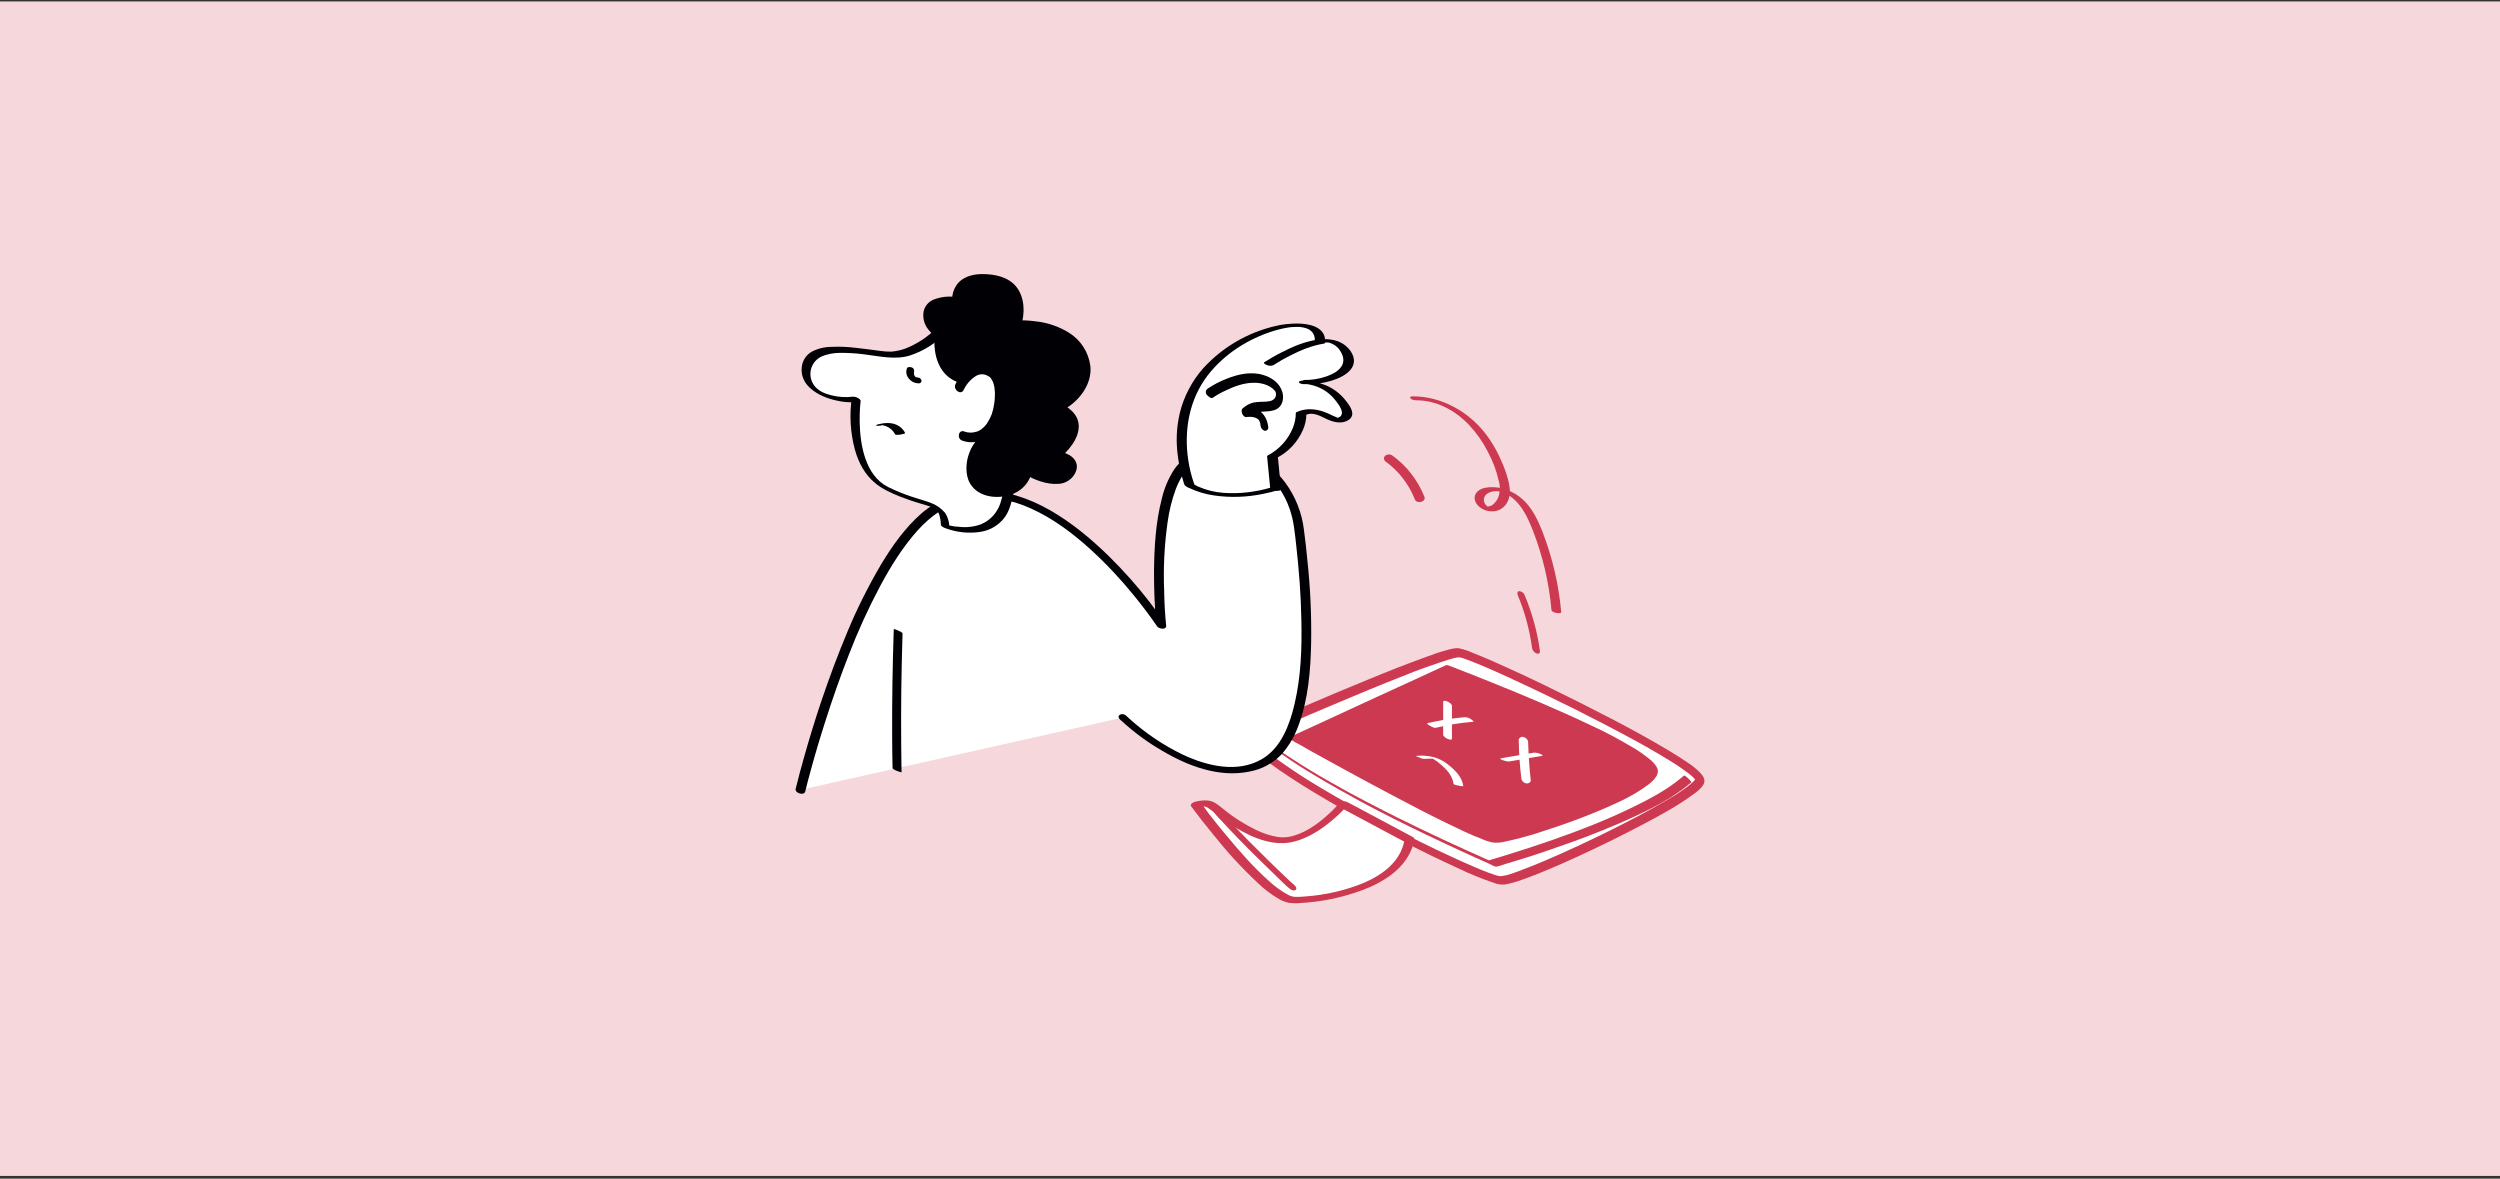 <svg width="596" height="281" viewBox="0 0 596 281" fill="none" xmlns="http://www.w3.org/2000/svg">
<rect x="0" y="0" width="596" height="281" fill="#333333" stroke="none"/>
<rect width="596" height="280" transform="translate(0 0.34)" fill="#F6D7DC"/>
<path d="M299.314 174.687C299.314 174.687 343.386 155.195 347.855 155.575C352.324 155.955 405.666 181.866 405.286 185.907C404.905 189.948 363.211 209.773 357.981 209.773C352.751 209.773 290.756 178.443 299.314 174.687Z" fill="white"/>
<path d="M299.884 175.733C301.786 174.877 303.688 174.069 305.59 173.261C310.011 171.311 314.48 169.41 318.901 167.556C323.988 165.416 329.075 163.277 334.21 161.28C338.013 159.711 341.912 158.332 345.858 157.096L346.286 157.001L346.476 156.954H346.381L346.523 156.906C346.761 156.859 346.999 156.811 347.284 156.764C347.569 156.716 347.664 156.716 347.855 156.716C348.045 156.716 347.997 156.764 347.807 156.716C347.855 156.716 347.95 156.716 347.997 156.716L348.425 156.811C348.615 156.859 348.71 156.906 348.425 156.811L348.758 156.906C349.281 157.096 349.804 157.287 350.327 157.477C353.892 158.855 357.363 160.424 360.834 162.041C365.683 164.275 370.485 166.605 375.286 168.982C380.183 171.454 385.08 173.974 389.882 176.589L391.593 177.54L392.354 177.967L392.734 178.158L392.972 178.3C392.83 178.205 392.972 178.3 393.02 178.348C394.018 178.918 395.017 179.489 395.967 180.059C397.631 181.058 399.295 182.056 400.864 183.15C401.482 183.577 402.053 184.005 402.623 184.433C402.861 184.623 403.099 184.813 403.336 185.004L403.479 185.146C403.669 185.336 403.289 184.956 403.431 185.099L403.717 185.384C403.859 185.527 404.002 185.669 404.145 185.859C404.145 185.907 404.192 185.907 404.24 185.955C404.335 186.002 404.05 185.669 404.145 185.812C404.192 185.859 404.24 185.955 404.24 186.002C404.335 186.097 404.145 185.622 404.192 185.907C404.24 186.097 404.145 185.574 404.192 185.812C404.192 185.717 404.24 185.527 404.192 185.717C404.145 185.907 404.335 185.527 404.24 185.574C404.192 185.622 404.192 185.669 404.192 185.717C404.145 185.764 404.097 185.859 404.05 185.907C403.859 186.192 404.145 185.812 404.002 186.002C403.859 186.192 403.669 186.382 403.479 186.525C403.004 187 402.481 187.381 401.91 187.809C401.197 188.332 400.436 188.807 399.723 189.33L399.248 189.615L398.535 190.043C398.059 190.328 397.584 190.614 397.108 190.899C392.497 193.609 387.695 196.081 382.893 198.458C377.949 200.883 372.957 203.212 367.917 205.352C365.921 206.208 363.924 206.968 361.927 207.729C361.166 208.014 360.453 208.252 359.693 208.49L359.217 208.632C359.075 208.68 358.694 208.775 358.979 208.68C358.742 208.727 358.457 208.775 358.219 208.822C357.981 208.87 357.838 208.87 357.648 208.87C357.458 208.87 357.981 208.917 357.743 208.87H357.553C357.363 208.822 357.22 208.822 357.078 208.775L356.793 208.727L356.65 208.68C356.412 208.632 356.935 208.775 356.697 208.68C355.509 208.299 354.32 207.871 353.179 207.396C349.471 205.875 345.81 204.163 342.197 202.452C337.538 200.217 332.974 197.888 328.41 195.415C323.703 192.896 319.377 190.519 314.86 187.809C311.152 185.622 307.539 183.245 304.068 180.725C303.403 180.249 302.785 179.726 302.166 179.204C302.024 179.108 301.929 178.966 301.786 178.871C301.501 178.585 301.644 178.776 301.786 178.871C301.739 178.823 301.644 178.728 301.548 178.681C301.311 178.443 301.073 178.253 300.883 178.015C300.693 177.777 300.503 177.587 300.312 177.397L300.075 177.112C300.027 177.064 300.027 177.017 299.98 176.969C299.789 176.779 300.17 177.254 300.027 177.017C299.884 176.779 299.789 176.684 299.694 176.494C299.694 176.446 299.647 176.399 299.647 176.399C299.599 176.303 299.742 176.731 299.694 176.541C299.694 176.446 299.647 176.351 299.599 176.303C299.504 176.113 299.694 176.589 299.599 176.351C299.552 176.303 299.599 176.018 299.599 176.256C299.599 176.494 299.599 176.256 299.647 176.208C299.694 176.018 299.552 176.494 299.647 176.256C299.742 176.066 299.837 176.161 299.599 176.303C299.647 176.256 299.694 176.208 299.742 176.161C299.884 176.066 299.932 176.066 299.742 176.161C299.742 175.828 299.837 175.78 299.884 175.733C301.121 175.21 299.837 173.213 298.743 173.736C296.366 174.782 297.888 177.397 299.124 178.728C301.453 181.295 304.449 183.245 307.301 185.146C311.437 187.904 315.764 190.423 320.09 192.896C324.797 195.558 329.598 198.125 334.4 200.598C338.726 202.784 343.053 204.924 347.474 206.921C350.279 208.299 353.227 209.488 356.174 210.486C356.983 210.819 357.838 210.914 358.742 210.867C360.12 210.629 361.452 210.249 362.735 209.773C367.252 208.204 371.673 206.208 376 204.258C381.277 201.834 386.506 199.266 391.641 196.556C395.682 194.417 399.771 192.23 403.479 189.52C404.43 188.855 405.523 188.046 406.094 187.048C406.664 186.05 406.141 185.099 405.428 184.338C404.525 183.387 403.527 182.579 402.433 181.866C400.912 180.82 399.343 179.822 397.726 178.871C393.305 176.208 388.741 173.736 384.177 171.359C379.137 168.744 374.05 166.177 368.963 163.705C364.589 161.565 360.168 159.521 355.652 157.524C354.083 156.859 352.514 156.193 350.945 155.575C349.994 155.147 348.996 154.814 347.95 154.577C346.999 154.386 345.953 154.719 345.05 154.957C343.386 155.385 341.722 155.955 340.105 156.573C335.303 158.285 330.549 160.187 325.843 162.136C320.708 164.228 315.621 166.367 310.581 168.554C307.111 170.028 303.64 171.549 300.17 173.071L298.696 173.784C297.507 174.212 298.791 176.208 299.884 175.733Z" fill="#CD3950"/>
<path d="M308.395 176.399C308.395 176.399 350.802 200.265 355.747 200.265C360.691 200.265 396.11 188.664 394.161 182.722C392.212 176.779 345.81 159.188 345.81 159.188L308.395 176.399Z" fill="#CD3950"/>
<path d="M308.489 176.779C309.678 177.445 310.914 178.11 312.103 178.823C315.098 180.487 318.093 182.104 321.088 183.768C324.987 185.907 328.933 187.999 332.879 190.091C336.73 192.135 340.58 194.132 344.479 196.034C347.427 197.46 350.374 198.934 353.417 200.075C354.273 200.455 355.176 200.74 356.127 200.883C356.935 200.93 357.743 200.883 358.551 200.693C361.927 199.98 365.255 199.076 368.535 197.935C372.862 196.556 377.14 194.988 381.324 193.229C384.937 191.707 388.598 190.091 391.831 187.856C393.162 186.953 395.967 185.051 395.064 183.055C394.588 182.199 393.923 181.438 393.115 180.868C391.926 179.917 390.69 179.013 389.359 178.253C386.078 176.304 382.75 174.497 379.28 172.928C375.239 170.979 371.103 169.172 367.014 167.413C363.163 165.749 359.312 164.18 355.414 162.611C352.704 161.518 349.994 160.424 347.236 159.378C346.618 159.141 346 158.903 345.382 158.665C345.097 158.523 344.812 158.523 344.526 158.665L338.346 161.518L327.554 166.462L316.239 171.692L308.585 175.21L307.491 175.685C307.206 175.828 307.871 176.351 308.014 176.446C308.252 176.636 309.012 177.254 309.345 177.112L313.529 175.21L323.418 170.646L334.875 165.369L343.956 161.185L346.333 160.092C346.381 160.044 346.713 159.949 346.761 159.901C346.713 159.949 346.286 159.759 346.618 159.901C348.282 160.615 349.946 161.185 351.61 161.851C354.938 163.182 358.266 164.513 361.594 165.892C365.588 167.556 369.581 169.22 373.527 170.979C377.331 172.69 381.134 174.449 384.89 176.399C385.413 176.684 385.508 176.731 385.936 176.969C386.364 177.207 386.696 177.397 387.124 177.587C387.837 177.967 388.551 178.395 389.264 178.823C389.359 178.871 389.834 179.156 389.549 178.966L390.024 179.251C390.31 179.441 390.642 179.631 390.928 179.822L391.26 180.059C390.928 179.822 391.403 180.154 391.498 180.202L391.831 180.44L391.974 180.535C391.879 180.44 392.164 180.677 391.974 180.535C392.164 180.677 392.354 180.868 392.544 181.01L392.497 180.963L392.592 181.105L392.829 181.343C392.924 181.486 392.782 181.248 392.924 181.438L393.067 181.676C393.21 181.866 393.162 181.771 393.21 182.009C393.447 182.817 393.067 183.53 392.544 184.196C391.688 185.194 390.642 186.05 389.549 186.715C388.028 187.714 386.411 188.617 384.795 189.378C380.801 191.327 376.665 193.038 372.434 194.512C368.583 195.891 364.684 197.175 360.691 198.268C359.312 198.648 357.933 198.981 356.555 199.266C356.127 199.361 355.651 199.409 355.176 199.457C355.033 199.457 354.891 199.457 354.701 199.457C354.51 199.457 354.796 199.457 354.605 199.457L354.368 199.409C354.178 199.361 354.035 199.361 353.845 199.314L353.607 199.266L353.322 199.171C352.799 198.981 352.323 198.791 351.8 198.601C351.515 198.506 351.23 198.363 350.897 198.22L350.422 198.03L350.184 197.935C350.184 197.935 350.041 197.888 350.136 197.935L350.041 197.888C349.328 197.555 348.615 197.27 347.902 196.937C344.336 195.32 340.866 193.561 337.395 191.755C333.449 189.71 329.693 187.714 325.747 185.622C322.277 183.72 318.759 181.818 315.288 179.917C313.149 178.728 311.009 177.54 308.917 176.351L308.014 175.876C307.871 175.781 307.158 175.353 307.111 175.685C307.063 176.018 308.299 176.684 308.489 176.779Z" fill="#CD3950"/>
<path d="M320.185 191.802C320.185 191.802 311.865 201.596 304.021 200.217C296.176 198.838 289.663 192.325 288.427 191.802C287.191 191.279 285.051 191.802 285.051 191.802C285.051 191.802 301.929 214.575 308.395 214.575C314.86 214.575 334.02 211.865 335.969 200.217L320.185 191.802Z" fill="white"/>
<path d="M319.234 191.517C318.283 192.658 317.19 193.704 316.096 194.655C314.004 196.509 311.532 198.22 308.917 199.076C307.586 199.552 306.16 199.742 304.734 199.552C302.927 199.266 301.216 198.696 299.599 197.935C296.747 196.556 294.037 194.845 291.612 192.848C290.946 192.278 290.186 191.707 289.425 191.279C288.094 190.566 286.287 190.804 284.909 191.137C284.481 191.232 283.577 191.707 284.005 192.278C285.669 194.512 287.381 196.699 289.14 198.838C292.373 202.927 295.938 206.826 299.742 210.391C301.311 211.913 303.022 213.244 304.924 214.337C305.637 214.765 306.445 215.05 307.253 215.241C308.109 215.336 308.917 215.383 309.773 215.288C314.86 215.05 319.9 214.004 324.701 212.245C329.646 210.391 334.828 207.253 336.682 202.024C336.872 201.406 337.062 200.788 337.158 200.122C337.205 199.932 337.11 199.742 336.92 199.599L323.133 192.23L321.136 191.184C320.613 190.946 319.995 190.994 319.472 191.327C319.139 191.565 318.806 192.087 319.282 192.373L333.069 199.742L335.066 200.788L334.828 200.265C333.925 205.399 329.598 208.537 325.224 210.439C320.708 212.293 315.954 213.386 311.104 213.719C310.629 213.767 310.201 213.767 309.726 213.814H309.155H308.87C308.727 213.814 308.585 213.814 308.822 213.814L308.394 213.767C308.157 213.767 308.585 213.814 308.394 213.767L308.109 213.719C307.967 213.672 307.776 213.624 307.634 213.577L307.396 213.482C307.253 213.434 307.539 213.529 307.396 213.482L307.206 213.386C305.494 212.483 303.926 211.342 302.499 210.011C298.696 206.635 295.368 202.785 292.135 198.886C290.804 197.27 289.473 195.653 288.189 193.989C287.523 193.133 286.953 192.183 286.192 191.374C286.145 191.327 286.145 191.279 286.097 191.279L285.241 192.468L285.669 192.373C285.432 192.42 285.812 192.373 285.907 192.325C286.097 192.325 286.335 192.278 286.573 192.278C287 192.23 287.428 192.278 287.856 192.515C288.569 192.991 289.282 193.514 289.948 194.084C292.515 196.129 295.32 197.888 298.268 199.266C301.596 200.74 305.114 201.548 308.68 200.598C311.818 199.742 314.623 197.983 317.142 195.938C318.616 194.75 319.947 193.466 321.183 192.088C322.039 191.042 319.852 190.851 319.234 191.517Z" fill="#CD3950"/>
<path d="M339.725 180.915C340.2 180.867 340.676 180.867 341.199 180.867C341.294 180.867 341.389 180.867 341.531 180.867C341.674 180.867 342.102 180.963 341.531 180.82C340.961 180.677 341.294 180.772 341.436 180.82C341.579 180.867 341.674 180.963 341.817 181.01C342.577 181.486 343.29 182.056 343.909 182.627C345.192 183.768 346.286 185.146 346.523 186.858C346.571 187.096 347.474 187.238 347.664 187.286C348.045 187.381 348.473 187.428 348.853 187.428C348.568 185.194 346.856 183.577 345.192 182.246C344.194 181.438 343.005 180.82 341.722 180.487C340.39 180.154 338.964 180.059 337.633 180.202C337.49 180.202 337.728 180.345 337.728 180.345C337.966 180.44 338.156 180.535 338.394 180.582C338.726 180.82 339.202 180.915 339.725 180.915Z" fill="white"/>
<path d="M346.143 176.113V168.269C346.143 167.555 344.051 166.605 344.051 167.318V175.162C344.051 175.828 346.143 176.779 346.143 176.113Z" fill="white"/>
<path d="M342.34 173.499C345.24 172.785 348.235 172.31 351.23 172.072C351.563 172.025 350.66 171.454 350.612 171.407C350.184 171.121 349.709 170.979 349.186 170.979C346.191 171.216 343.243 171.739 340.295 172.405C339.963 172.5 340.866 173.023 340.913 173.023C341.294 173.261 341.912 173.594 342.34 173.499Z" fill="white"/>
<path d="M359.788 181.533L367.585 180.202C368.06 180.107 367.394 179.822 367.252 179.774C366.776 179.536 366.206 179.394 365.635 179.441L357.838 180.772C357.363 180.868 358.029 181.153 358.171 181.2C358.694 181.39 359.217 181.533 359.788 181.533Z" fill="white"/>
<path d="M362.07 176.494C362.117 179.536 362.307 182.532 362.688 185.527C362.735 186.145 363.211 186.62 363.829 186.763C364.304 186.858 365.017 186.525 364.922 185.955C364.589 182.959 364.399 179.917 364.304 176.922C364.257 176.304 363.781 175.828 363.163 175.686C362.688 175.543 362.212 175.828 362.07 176.304C362.07 176.351 362.07 176.399 362.07 176.494Z" fill="white"/>
<path d="M288.997 192.896C289.425 193.942 290.423 194.845 291.184 195.653C292.515 197.127 293.846 198.506 295.225 199.932C298.268 203.07 301.406 206.112 304.543 209.155C305.447 210.011 306.35 210.962 307.348 211.77C307.681 212.055 308.347 212.483 308.822 212.198C309.298 211.913 308.917 211.295 308.632 211.057C307.824 210.391 307.111 209.678 306.35 208.965C304.924 207.634 303.545 206.255 302.166 204.924C299.076 201.881 295.986 198.838 293.086 195.653L292.61 195.13C292.563 195.035 292.468 194.988 292.42 194.892C292.23 194.702 292.515 194.988 292.325 194.797C292.135 194.607 291.85 194.274 291.612 193.989C291.422 193.799 291.279 193.561 291.089 193.324L290.899 193.086C290.994 193.228 291.041 193.276 290.899 193.086C290.614 192.563 290.091 192.183 289.52 192.135C288.997 192.135 288.759 192.42 288.997 192.896Z" fill="#CD3950"/>
<path d="M300.455 176.066C300.217 175.876 300.693 176.208 300.455 176.066C300.598 176.208 300.645 176.208 300.455 176.066C300.503 176.066 300.55 176.113 300.645 176.161L301.739 177.017C303.117 178.062 304.544 179.108 306.017 180.107C308.395 181.771 310.867 183.34 313.339 184.813C317 187 320.708 189.092 324.464 191.137C329.598 193.894 334.828 196.509 340.105 199.029C343.338 200.597 346.571 202.071 349.851 203.593C351.658 204.401 353.417 205.209 355.224 206.017C355.699 206.255 356.317 206.683 356.84 206.588C357.553 206.445 358.219 206.207 358.884 205.97C360.263 205.542 361.642 205.162 362.973 204.734C367.062 203.45 371.103 202.071 375.144 200.598C379.898 198.886 384.557 196.984 389.169 194.892C393.305 192.991 397.441 190.899 401.102 188.189C401.815 187.666 402.528 187.095 403.241 186.477C403.336 186.382 401.72 184.671 401.435 184.909C398.725 187.286 395.587 189.187 392.402 190.851C388.551 192.848 384.652 194.655 380.659 196.271C373.67 199.124 366.539 201.548 359.312 203.783C357.838 204.258 356.365 204.686 354.891 205.114L355.081 205.162C347.664 201.881 340.295 198.458 333.021 194.845C327.792 192.23 322.562 189.52 317.475 186.62C314.1 184.718 310.772 182.722 307.539 180.582C306.921 180.202 306.35 179.774 305.732 179.394L305.494 179.203L305.067 178.918C304.829 178.776 304.591 178.585 304.353 178.443C303.545 177.872 302.785 177.302 302.024 176.731L301.786 176.541C301.501 176.351 301.881 176.636 301.739 176.541L301.311 176.256L300.645 175.733C300.265 175.448 299.932 175.162 299.504 174.877C299.457 174.83 299.362 174.782 299.314 174.735C298.981 174.544 298.886 174.592 299.171 174.925C299.552 175.4 299.98 175.78 300.455 176.066Z" fill="#CD3950"/>
<path d="M337.681 95.434C342.577 95.434 347.046 97.906 350.327 101.424C352.038 103.278 353.512 105.37 354.653 107.605C355.889 109.887 356.793 112.312 357.363 114.879C357.696 116.21 357.601 117.589 357.078 118.825C356.84 119.3 356.507 119.728 356.127 120.108C355.937 120.299 355.699 120.441 355.461 120.584C355.224 120.679 354.891 120.679 354.701 120.822C354.511 120.822 354.653 120.822 354.701 120.822C354.748 120.822 354.891 120.822 354.701 120.822C354.606 120.679 354.368 120.536 354.225 120.394C353.892 120.013 353.75 119.538 353.75 119.015C353.845 117.921 354.891 117.351 355.889 117.161C358.171 116.78 360.263 118.207 361.737 119.823C363.496 121.772 364.542 124.197 365.493 126.622C367.822 132.66 369.296 138.935 369.867 145.401C369.914 146.162 372.196 146.399 372.196 145.971C371.626 139.411 370.104 132.945 367.727 126.764C366.634 124.007 365.303 121.154 363.068 119.11C360.834 117.066 357.886 115.925 354.938 116.162C353.75 116.258 352.419 116.638 351.801 117.731C351.183 118.825 351.753 120.013 352.609 120.774C353.702 121.725 355.176 122.105 356.65 121.82C357.838 121.535 358.884 120.726 359.407 119.585C360.12 118.254 360.025 116.685 359.74 115.259C359.407 113.738 358.932 112.264 358.314 110.79C357.22 108.08 355.794 105.513 353.988 103.183C349.899 98.001 343.528 94.483 336.825 94.483C336.492 94.483 335.969 94.578 336.254 94.959C336.54 95.339 337.253 95.434 337.681 95.434Z" fill="#CD3950"/>
<path d="M330.264 109.982C333.449 112.264 335.874 115.449 337.3 119.062C337.728 120.203 340.057 119.68 339.582 118.444C338.013 114.498 335.351 111.028 331.88 108.556C331.357 108.223 330.692 108.27 330.216 108.651C329.883 108.936 329.836 109.459 330.121 109.839C330.121 109.887 330.169 109.934 330.264 109.982Z" fill="#CD3950"/>
<path d="M361.832 141.883C363.544 145.971 364.685 150.25 365.255 154.577C365.398 155.147 365.826 155.622 366.396 155.813C366.919 155.955 367.204 155.622 367.109 155.147C366.491 150.583 365.255 146.162 363.496 141.93C363.306 141.36 362.783 140.979 362.212 140.932C361.689 140.932 361.689 141.455 361.832 141.883Z" fill="#CD3950"/>
<path d="M267.841 171.026C267.841 171.026 286.287 188.664 300.835 181.961C315.383 175.258 311.295 138.745 309.773 126.289C308.252 113.833 297.84 104.99 285.479 108.889C273.118 112.787 276.874 148.872 276.874 148.872C276.874 148.872 249.823 107.795 225.053 119.966C204.943 129.95 190.87 188.284 190.87 188.284" fill="white"/>
<path d="M267.033 171.549C270.075 174.354 273.403 176.874 276.969 178.918C283.102 182.579 290.566 185.432 297.793 183.958C300.74 183.435 303.403 182.009 305.494 179.869C307.301 177.825 308.68 175.448 309.583 172.88C311.913 166.652 312.436 159.806 312.578 153.198C312.673 146.637 312.388 140.076 311.675 133.563C311.437 131.138 311.199 128.761 310.867 126.384C310.391 122.296 308.87 118.445 306.445 115.117C304.163 111.979 300.978 109.602 297.365 108.271C293.514 106.892 289.283 106.797 285.336 107.985C283.102 108.603 281.2 110.03 279.917 111.931C278.538 114.071 277.54 116.448 276.969 118.92C275.495 124.625 275.162 130.615 275.115 136.463C275.115 140.362 275.258 144.308 275.59 148.206L275.638 148.824L277.777 148.634C276.636 146.922 275.353 145.258 274.117 143.594C271.121 139.696 267.841 136.035 264.37 132.612C260.139 128.476 255.528 124.625 250.393 121.677C245.353 118.777 239.648 116.828 233.753 116.923C228.571 117.066 223.627 119.015 219.681 122.391C215.782 125.814 212.739 130.092 210.077 134.514C207.034 139.696 204.325 145.068 202.042 150.583C199.76 156.003 197.716 161.518 195.814 167.128C194.293 171.644 192.914 176.161 191.631 180.725C190.965 183.055 190.347 185.384 189.777 187.714C189.729 187.809 189.729 187.951 189.681 188.046C189.444 189.092 191.678 189.758 191.964 188.712C192.344 187.096 192.772 185.527 193.2 183.958C194.293 179.917 195.482 175.923 196.765 171.93C198.477 166.557 200.331 161.28 202.375 156.051C204.515 150.488 206.987 145.068 209.792 139.791C212.312 135.084 215.164 130.473 218.73 126.479C221.915 122.961 225.671 120.251 230.378 119.158C232.945 118.587 235.607 118.492 238.222 118.92C240.837 119.348 243.357 120.109 245.734 121.202C251.011 123.579 255.575 127.002 259.901 130.901C263.705 134.371 267.223 138.127 270.456 142.121C272.262 144.355 274.021 146.637 275.638 149.014C275.733 149.109 275.781 149.252 275.876 149.347C276.256 149.918 278.11 150.25 278.015 149.157C277.73 146.447 277.587 143.737 277.54 140.98C277.302 135.465 277.587 129.95 278.348 124.53C278.728 121.82 279.346 119.205 280.297 116.638C280.677 115.592 281.2 114.546 281.771 113.595C282.056 113.12 282.389 112.692 282.722 112.264C282.864 112.074 283.054 111.884 283.197 111.741C283.292 111.646 283.387 111.551 283.482 111.456C283.577 111.361 283.768 111.171 283.673 111.266C284.053 110.933 284.433 110.648 284.861 110.41C284.956 110.362 285.051 110.267 285.194 110.22C285.241 110.172 285.574 110.03 285.384 110.125C285.622 110.03 285.859 109.935 286.097 109.839C287.951 109.221 289.901 108.936 291.85 108.936C295.273 108.984 298.601 110.172 301.263 112.359C304.116 114.689 306.255 117.827 307.444 121.297C308.442 124.102 308.68 127.002 309.013 129.95C309.678 135.893 310.154 141.883 310.249 147.921C310.391 154.577 310.154 161.28 308.632 167.793C307.491 172.69 305.447 178.253 300.93 180.915C295.035 184.433 287.666 182.579 282.009 179.917C277.349 177.682 273.071 174.782 269.22 171.312C268.982 171.121 268.792 170.931 268.554 170.694C267.746 169.743 265.892 170.456 267.033 171.549Z" fill="#000005"/>
<path d="M224.245 78.794C224.245 78.794 218.207 84.975 212.026 84.452C205.846 83.929 194.008 81.029 192.344 87.067C190.68 93.105 198.81 95.767 204.134 95.101C204.134 95.101 201.805 111.266 211.075 116.21C220.346 121.155 224.958 118.777 225.243 125.433C225.243 125.433 238.222 130.188 240.219 117.779C240.504 115.877 244.783 99.428 230.52 90.918C230.52 90.87 222.39 86.591 224.245 78.794Z" fill="white"/>
<path d="M223.294 78.176C221.155 80.363 218.587 82.027 215.782 83.121C214.736 83.501 213.595 83.739 212.454 83.834C211.551 83.834 210.648 83.786 209.744 83.644C207.843 83.406 205.989 83.121 204.087 82.93C202.138 82.693 200.236 82.598 198.287 82.693C196.623 82.693 195.006 83.073 193.532 83.834C192.201 84.594 191.346 85.926 191.155 87.399C190.918 89.111 191.488 90.823 192.677 92.059C194.246 93.723 196.433 94.721 198.619 95.291C200.711 95.862 202.851 96.052 204.99 95.814L203.088 94.673C202.47 98.857 202.708 103.088 203.802 107.177C204.657 110.267 206.179 113.167 208.698 115.212C210.362 116.59 212.407 117.494 214.356 118.302C216.163 119.015 217.969 119.633 219.823 120.156C220.584 120.394 221.345 120.584 222.058 120.869L222.343 120.964L222.533 121.059C222.771 121.154 222.486 121.012 222.581 121.059C222.676 121.107 223.056 121.345 222.818 121.202C222.914 121.297 223.056 121.345 223.151 121.44C223.009 121.297 223.246 121.582 223.294 121.63C223.389 121.677 223.437 121.772 223.484 121.868C223.674 122.105 223.769 122.391 223.912 122.676C224.15 123.436 224.292 124.245 224.292 125.053C224.292 125.481 225.148 125.861 225.481 125.956C228.191 126.955 231.091 127.24 233.943 126.764C236.083 126.384 238.032 125.243 239.411 123.484C240.742 121.725 241.17 119.633 241.598 117.541C242.406 113.738 242.501 109.839 241.93 105.988C241.455 103.231 240.504 100.569 239.03 98.192C237.224 95.291 234.752 92.867 231.852 91.06C231.519 90.87 231.233 90.68 230.901 90.49C231.424 90.775 231.138 90.632 231.043 90.585C230.853 90.442 230.615 90.347 230.425 90.204L230.092 90.014C229.95 89.919 230.283 90.157 230.045 89.967C229.807 89.776 229.712 89.729 229.522 89.586C229.142 89.301 228.809 89.016 228.476 88.683C226.574 86.876 225.243 84.499 225.148 81.837C225.148 80.981 225.196 80.173 225.433 79.365C225.623 78.652 223.437 77.796 223.294 78.319C222.628 81.171 223.199 84.167 224.91 86.544C226.146 88.255 227.763 89.729 229.569 90.87C229.712 90.965 229.902 91.06 230.045 91.155C230.188 91.25 230.283 91.25 230.378 91.345C230.092 91.155 230.663 91.536 230.711 91.583L231.281 91.963C235.037 94.531 237.747 98.287 238.983 102.66C240.124 106.797 240.314 111.171 239.506 115.402C239.316 116.971 238.935 118.54 238.46 120.061C237.699 122.248 236.083 124.055 233.943 124.958C232.232 125.623 230.33 125.814 228.476 125.576C228.286 125.576 228.096 125.528 227.906 125.528H227.715C227.573 125.528 227.858 125.576 227.715 125.528L227.43 125.481C227.097 125.433 226.764 125.338 226.432 125.291C226.099 125.243 225.909 125.148 225.623 125.1C226.004 125.196 225.528 125.053 225.338 125.005L225.148 124.958L226.337 125.861C226.337 124.577 226.004 123.294 225.243 122.2C224.34 121.154 223.199 120.346 221.868 119.871C220.489 119.348 219.015 118.967 217.589 118.492C215.545 117.826 213.548 117.018 211.646 116.067C206.274 113.31 205.038 106.084 204.943 100.521C204.943 99.38 204.943 98.192 205.038 97.05C205.085 96.718 205.085 96.337 205.133 96.005C205.133 96.1 205.133 95.814 205.18 95.719C205.275 95.006 203.849 94.483 203.279 94.578C201.615 94.769 199.903 94.673 198.239 94.246C196.718 93.865 195.482 93.39 194.436 92.296C192.677 90.395 192.819 87.495 194.721 85.735C195.054 85.45 195.387 85.213 195.767 85.022C197.193 84.404 198.762 84.119 200.283 84.119C202.138 84.119 203.992 84.214 205.846 84.452C209.507 84.88 213.358 85.878 216.971 84.737C220.109 83.691 222.961 81.932 225.291 79.555C225.766 78.842 223.722 77.748 223.294 78.176Z" fill="#000005"/>
<path d="M244.783 112.407C244.783 112.407 252.342 116.876 254.91 112.835C257.477 108.794 251.962 108.366 251.962 108.366C251.962 108.366 260.567 101.044 252.723 97.051C252.723 97.051 261.566 92.201 257.952 84.214C254.339 76.227 242.311 77.273 242.311 77.273C242.311 77.273 245.401 67.527 236.558 66.338C227.715 65.15 228.096 71.663 228.096 71.663C228.096 71.663 222.438 70.855 221.345 74.183C220.251 77.511 223.912 79.983 223.912 79.983C223.912 79.983 222.676 90.109 230.473 90.823L234.134 104.99C234.134 104.99 230.33 108.698 231.804 114.023C233.278 119.348 243.357 118.777 244.783 112.407Z" fill="#000005"/>
<path d="M244.26 113.025C246.59 114.403 249.537 115.544 252.247 115.354C254.101 115.307 255.765 114.166 256.478 112.454C257.144 110.838 256.431 109.412 255.052 108.556C254.101 107.985 253.008 107.652 251.867 107.557L252.96 108.889C255.385 106.844 258.19 103.136 256.811 99.808C256.146 98.239 254.719 97.146 253.246 96.385L253.578 97.669C257.239 95.672 260.377 91.631 259.949 87.304C259.521 84.024 257.715 81.124 254.91 79.365C252.485 77.844 249.727 76.893 246.875 76.607C245.258 76.37 243.595 76.322 241.931 76.417L243.452 77.606C244.355 74.706 244.308 71.045 242.406 68.525C240.504 66.005 237.176 65.34 234.181 65.34C231.852 65.34 229.284 66.005 227.953 68.097C227.288 69.096 226.955 70.284 227.002 71.52L228.096 70.855C226.242 70.522 224.292 70.76 222.581 71.425C221.392 71.901 220.489 72.947 220.204 74.183C219.918 75.704 220.299 77.273 221.25 78.462C221.82 79.222 222.486 79.888 223.246 80.458L222.866 79.65C222.438 83.168 223.151 87.4 226.004 89.777C227.335 90.87 228.952 91.488 230.663 91.631L229.427 90.68L232.612 103.088L233.088 104.895L233.23 104.515C232.279 105.513 231.566 106.654 231.091 107.938C230.235 110.125 230.045 113.12 231.234 115.212C233.278 118.777 238.412 119.158 241.835 117.589C243.88 116.685 245.401 114.879 245.924 112.739C246.162 111.694 243.88 111.028 243.642 112.026C242.929 115.164 239.934 116.876 236.986 116.876H236.939H236.653C236.511 116.876 236.321 116.828 236.178 116.828L235.845 116.781C235.893 116.781 236.083 116.828 235.845 116.781C235.607 116.733 235.417 116.685 235.227 116.59L235.037 116.495C235.275 116.59 235.037 116.495 234.989 116.495L234.561 116.305C234.561 116.305 234.229 116.115 234.466 116.258L234.324 116.163L233.943 115.877L233.706 115.592C233.658 115.544 233.468 115.259 233.468 115.307C233.278 114.974 233.088 114.641 232.993 114.308C232.707 113.262 232.612 112.121 232.707 111.028C232.898 109.364 233.563 107.795 234.561 106.464C234.752 106.226 235.037 105.988 235.18 105.703C235.322 105.513 235.322 105.228 235.227 104.99L233.373 97.859L231.614 91.108C231.424 90.585 230.948 90.204 230.378 90.157C229.76 90.109 229.189 89.967 228.619 89.777C228.809 89.824 228.429 89.681 228.381 89.681C228.286 89.634 228.143 89.539 228.048 89.491C228.001 89.444 227.906 89.444 227.858 89.396C227.763 89.301 227.62 89.206 227.525 89.111C227.145 88.778 226.812 88.445 226.527 88.017C226.242 87.637 226.051 87.209 225.861 86.781C225.196 85.117 224.91 83.358 225.006 81.552C225.006 81.266 225.005 80.981 225.053 80.696C225.053 80.601 225.053 80.506 225.053 80.458C225.053 80.411 225.005 80.696 225.053 80.553C225.101 80.221 224.958 79.935 224.673 79.745C224.197 79.46 223.817 79.08 223.437 78.652C222.628 77.844 222.201 76.702 222.248 75.561C222.296 74.516 222.961 73.565 223.912 73.137C224.72 72.756 225.624 72.566 226.527 72.566C226.765 72.566 227.002 72.566 227.24 72.566C226.955 72.566 227.478 72.566 227.573 72.614C227.668 72.661 227.906 72.661 228.096 72.661C228.524 72.709 229.189 72.566 229.189 71.996C229.189 71.948 229.189 71.853 229.189 71.806C229.189 71.758 229.189 71.663 229.189 71.615C229.189 71.33 229.189 71.71 229.189 71.473C229.284 70.902 229.427 70.379 229.665 69.856C229.76 69.571 229.95 69.286 230.14 69.048C230.378 68.763 230.663 68.478 230.948 68.24C231.757 67.669 232.66 67.337 233.658 67.242C235.084 67.099 236.463 67.194 237.842 67.574C238.745 67.812 239.553 68.335 240.171 69.048C241.265 70.332 241.598 72.138 241.55 73.897C241.55 74.991 241.36 76.037 241.027 77.083C240.79 77.844 241.978 78.319 242.549 78.271C242.881 78.224 243.214 78.224 243.547 78.224C243.88 78.224 244.308 78.224 244.688 78.224C244.973 78.224 244.545 78.224 244.783 78.224H245.116L245.877 78.271C246.447 78.319 246.97 78.366 247.541 78.462C247.826 78.509 248.111 78.557 248.396 78.604L248.777 78.699C248.872 78.747 248.967 78.747 249.109 78.794C250.298 79.08 251.487 79.507 252.58 80.078C255.052 81.362 256.859 83.691 257.429 86.401C257.952 89.063 257.049 91.583 255.337 93.58C254.339 94.769 253.151 95.814 251.772 96.575C251.106 96.955 251.677 97.669 252.105 97.859C253.151 98.334 254.006 99.095 254.529 100.141C254.862 100.997 254.862 101.9 254.577 102.756C254.101 104.467 252.96 105.893 251.772 107.129C251.487 107.415 251.154 107.748 250.821 108.033C250.155 108.603 251.534 109.364 251.914 109.364C252.105 109.364 252.295 109.412 252.485 109.459C252.675 109.507 252.58 109.507 252.532 109.459L252.865 109.554L253.151 109.649L253.293 109.697C253.055 109.602 253.578 109.792 253.293 109.697L253.578 109.839C253.864 109.982 253.531 109.792 253.721 109.934C253.769 109.982 254.054 110.22 253.864 110.03C253.911 110.077 254.149 110.362 254.054 110.22C254.292 110.648 254.339 111.171 254.101 111.646C253.721 112.93 252.58 113.785 251.249 113.88C250.964 113.88 250.678 113.88 250.393 113.833C250.203 113.833 250.013 113.785 249.823 113.738L249.537 113.69L249.442 113.643C248.729 113.453 248.063 113.262 247.35 112.977C247.303 112.977 247.113 112.882 247.255 112.93L247.065 112.835L246.59 112.644C246.352 112.549 246.067 112.407 245.829 112.264C245.591 112.169 245.354 112.026 245.116 111.884C244.688 111.646 243.88 111.551 243.547 111.979C243.214 112.407 243.88 112.787 244.26 113.025Z" fill="#000005"/>
<path d="M228.761 92.391C228.761 92.391 231.804 86.116 236.178 88.778C240.552 91.441 238.08 106.892 229.712 103.992" fill="white"/>
<path d="M229.712 93.01C230.33 91.678 231.281 90.537 232.517 89.729C233.42 89.111 234.514 89.064 235.465 89.586C235.607 89.681 235.798 89.777 235.94 89.872C235.845 89.729 236.13 90.014 235.94 89.872C235.988 89.919 236.083 90.014 236.13 90.062C236.178 90.109 236.225 90.204 236.273 90.252C236.178 90.062 236.321 90.3 236.273 90.252C236.368 90.442 236.511 90.632 236.606 90.823C236.606 90.87 236.748 91.155 236.701 90.965C236.653 90.775 236.748 91.06 236.748 91.155C236.844 91.346 236.891 91.583 236.939 91.773C236.986 91.964 237.034 92.201 237.081 92.391C237.081 92.487 237.129 92.724 237.081 92.534C237.081 92.677 237.129 92.819 237.129 92.914C237.176 93.437 237.224 93.913 237.176 94.436C237.176 94.911 237.129 95.339 237.081 95.814C237.034 96.337 236.891 96.86 236.796 97.431C236.748 97.669 236.653 97.906 236.606 98.144C236.558 98.239 236.511 98.382 236.511 98.524C236.511 98.62 236.463 98.667 236.416 98.762C236.225 99.237 236.035 99.713 235.75 100.188C235.655 100.379 235.512 100.616 235.37 100.806C235.275 100.997 235.18 101.139 235.037 101.282C234.847 101.472 234.704 101.71 234.466 101.9C234.371 101.995 234.276 102.09 234.181 102.138C234.134 102.185 233.848 102.375 234.039 102.28C233.848 102.423 233.658 102.565 233.421 102.661C233.278 102.708 233.183 102.803 233.04 102.851L232.898 102.898C232.612 102.993 232.993 102.851 232.85 102.898C231.852 103.231 230.806 103.231 229.855 102.851C228.429 102.375 228.096 104.61 229.379 105.038C231.661 105.893 234.229 105.37 235.988 103.659C237.699 101.995 238.603 99.618 239.03 97.336C239.458 95.054 239.458 92.629 238.65 90.49C238.317 89.444 237.652 88.54 236.796 87.875C235.607 86.972 234.039 86.686 232.612 87.019C230.425 87.637 228.714 89.634 227.763 91.631C227.192 92.867 228.999 94.293 229.712 93.01Z" fill="#000005"/>
<path d="M304.211 116.543L303.45 108.793C310.486 104.942 310.296 98.619 310.296 98.619C314.337 96.67 317.665 100.759 319.757 100.141C321.849 99.523 321.992 97.954 318.997 94.578C316.001 91.203 310.962 91.108 310.962 91.108C316.334 91.298 323.275 88.778 321.374 84.547C319.472 80.316 314.86 81.409 314.86 81.409C315.193 73.85 295.796 77.748 286.906 89.491C278.015 101.234 283.863 115.687 283.863 115.687C283.863 115.687 290.756 120.441 304.211 116.543Z" fill="white"/>
<path d="M305.399 116.638L304.639 108.889L304.449 109.126C307.206 107.7 309.393 105.323 310.629 102.47C311.152 101.282 311.437 99.998 311.437 98.715L311.247 98.952C313.054 98.097 314.718 99.19 316.382 99.951C318.046 100.711 320.09 101.187 321.659 99.998C323.228 98.81 321.897 96.861 320.993 95.719C319.567 93.818 317.618 92.344 315.336 91.583C313.91 91.06 312.388 90.775 310.867 90.728C310.582 90.728 309.678 90.728 309.678 91.108C309.678 91.488 310.629 91.583 310.867 91.583C313.054 91.678 315.288 91.393 317.38 90.775C319.044 90.252 320.851 89.492 321.992 88.113C323.133 86.734 322.943 85.165 322.039 83.786C321.041 82.313 319.472 81.314 317.665 81.029C316.524 80.791 315.288 80.791 314.147 81.029L315.906 81.504C316.097 76.465 308.537 76.893 305.304 77.463C298.696 78.747 292.658 81.932 287.904 86.686C285.004 89.539 282.912 93.105 281.676 96.956C280.63 100.426 280.297 104.087 280.678 107.7C280.915 110.077 281.391 112.454 282.104 114.736C282.199 115.069 282.294 115.45 282.484 115.735C282.769 115.973 283.102 116.21 283.435 116.305C285.337 117.209 287.381 117.827 289.425 118.112C293.324 118.682 297.317 118.54 301.168 117.732C302.404 117.494 303.64 117.161 304.829 116.828C305.304 116.686 305.257 116.353 304.877 116.21C304.354 116.02 303.736 115.972 303.213 116.163C299.457 117.304 295.558 117.779 291.66 117.494C289.663 117.351 287.666 116.876 285.812 116.068C285.527 115.973 285.289 115.83 285.051 115.687C284.861 115.592 285.194 115.782 285.051 115.687L284.956 115.64C284.909 115.592 284.861 115.545 284.766 115.545C284.576 115.45 284.766 115.497 284.766 115.545C284.719 115.402 284.671 115.307 284.624 115.164C284.005 113.405 283.578 111.599 283.292 109.792C282.199 102.661 283.483 95.244 287.951 89.444C291.85 84.404 297.603 80.744 303.64 78.889C304.877 78.509 306.113 78.224 307.396 78.034C307.777 77.986 308.442 77.939 308.965 77.939H309.155H309.536H309.916C309.964 77.939 310.154 77.939 309.868 77.939L310.106 77.986C310.344 78.034 310.534 78.034 310.772 78.081C310.534 78.034 310.819 78.081 310.914 78.129L311.295 78.224C311.152 78.176 311.437 78.272 311.295 78.224L311.437 78.272L311.675 78.367C311.865 78.414 312.008 78.509 312.151 78.604C312.721 78.937 313.149 79.508 313.339 80.126C313.434 80.506 313.482 80.886 313.434 81.267C313.434 81.837 314.908 81.79 315.193 81.742L315.336 81.695C315.478 81.695 315.811 81.647 315.526 81.647H315.811C315.859 81.647 316.192 81.647 316.001 81.647C315.811 81.647 316.144 81.647 316.192 81.647H316.382C316.715 81.647 316.144 81.6 316.477 81.647C316.619 81.647 316.762 81.695 316.905 81.695C316.715 81.647 317.142 81.742 317.142 81.79C317.428 81.885 317.665 81.98 317.903 82.122C318.521 82.455 319.092 82.978 319.472 83.596C320.233 84.737 320.613 86.116 319.805 87.352C318.997 88.588 317.57 89.254 316.239 89.729C314.48 90.347 312.626 90.632 310.724 90.585L310.677 91.488C310.772 91.488 310.819 91.488 310.914 91.488C311.105 91.536 311.105 91.536 310.914 91.488C311.057 91.488 311.2 91.536 311.39 91.536C312.055 91.631 312.721 91.773 313.339 91.964C315.383 92.582 317.19 93.865 318.474 95.577C319.139 96.433 320.708 98.429 319.424 99.38C319.329 99.428 319.234 99.475 319.139 99.523C319.044 99.57 318.997 99.57 318.901 99.618C318.854 99.665 318.664 99.618 318.806 99.665C318.854 99.665 318.997 99.665 319.044 99.665C319.377 99.665 319.092 99.713 319.092 99.665H319.187L318.997 99.618C318.854 99.57 318.949 99.618 318.806 99.57C318.046 99.285 317.285 98.857 316.524 98.525C314.147 97.479 311.532 97.146 309.108 98.239C309.013 98.287 308.965 98.382 308.918 98.477C308.918 99.713 308.68 100.902 308.204 102.043C307.063 104.848 304.924 107.177 302.262 108.556C302.167 108.603 302.119 108.699 302.072 108.794L302.832 116.543C303.117 117.209 305.495 117.161 305.399 116.638Z" fill="#000005"/>
<path d="M289.14 94.816C290.091 94.151 291.137 93.58 292.183 93.105C294.227 92.106 296.462 91.298 298.791 91.251C300.645 91.203 302.785 91.773 303.926 93.152C303.973 93.2 304.116 93.39 303.973 93.2C304.021 93.247 304.068 93.342 304.068 93.39C304.068 93.39 304.211 93.77 304.116 93.485C304.116 93.532 304.163 93.628 304.163 93.675C304.211 93.913 304.211 94.151 304.163 94.388C303.973 95.054 303.403 95.529 302.737 95.624C301.739 95.862 300.645 95.719 299.599 95.862C298.316 95.957 297.175 96.528 296.224 97.383C295.606 97.954 296.366 99.618 297.222 99.428C297.412 99.38 297.555 99.38 297.745 99.38C298.125 99.333 298.506 99.38 298.886 99.475C299.076 99.523 299.266 99.57 299.457 99.665C299.647 99.761 299.837 99.856 300.027 100.046C300.075 100.093 300.122 100.141 300.027 100.046C300.075 100.093 300.122 100.141 300.17 100.236C300.217 100.331 300.265 100.379 300.17 100.236C300.217 100.284 300.265 100.379 300.265 100.426C300.408 100.711 300.503 101.044 300.503 101.377C300.55 101.995 300.93 102.518 301.501 102.708C301.881 102.756 302.262 102.518 302.357 102.09C302.357 101.995 302.357 101.9 302.357 101.805C302.119 99.808 301.121 98.049 299.124 97.383C298.316 97.098 297.412 97.051 296.557 97.241L297.555 99.285C299.266 97.621 301.739 98.477 303.831 97.764C305.922 97.051 306.303 94.626 305.495 92.867C304.591 90.775 302.404 89.587 300.217 89.159C297.555 88.683 294.893 89.301 292.42 90.3C290.804 90.918 289.283 91.726 287.856 92.677C287.428 93.01 287.333 93.628 287.666 94.103C288.047 94.483 288.665 95.101 289.14 94.816Z" fill="#000005"/>
<path d="M303.64 87.019C304.876 86.211 306.208 85.45 307.539 84.785C310.058 83.501 312.768 82.36 315.573 81.932C316.049 81.837 316.049 81.552 315.716 81.314C315.241 81.029 314.623 80.886 314.052 80.981C311.104 81.409 308.252 82.598 305.59 83.976C304.163 84.689 302.785 85.498 301.406 86.353C301.025 86.639 301.976 87.019 302.119 87.067C302.642 87.257 303.165 87.257 303.64 87.019Z" fill="#000005"/>
<path d="M216.21 87.827C215.925 88.636 216.067 89.491 216.59 90.157C216.828 90.49 217.161 90.775 217.541 91.013C218.017 91.251 218.54 91.393 219.063 91.393C219.395 91.393 219.681 91.155 219.681 90.823C219.681 90.775 219.681 90.68 219.681 90.632C219.491 90.204 219.11 89.967 218.635 89.967C218.492 89.967 218.825 89.967 218.682 89.967H218.587L218.492 89.919C218.635 89.967 218.682 89.967 218.587 89.967H218.54C218.445 89.967 218.397 89.919 218.302 89.872C218.159 89.824 218.492 89.967 218.397 89.919L218.302 89.872L218.207 89.824C218.112 89.777 218.397 89.967 218.254 89.872C218.207 89.824 218.159 89.777 218.112 89.682C218.017 89.539 218.207 89.777 218.159 89.729L218.064 89.634C218.017 89.539 217.969 89.491 217.922 89.396L218.017 89.587C217.922 89.396 217.874 89.206 217.874 89.064L217.922 89.254C217.874 89.016 217.874 88.826 217.922 88.588L217.874 88.778C217.874 88.683 217.922 88.636 217.922 88.541C218.017 88.113 217.731 87.685 217.351 87.59C216.923 87.447 216.305 87.447 216.21 87.827Z" fill="#000005"/>
<path d="M213.072 150.013C212.787 158.57 212.644 167.175 212.692 175.781C212.692 178.205 212.739 180.677 212.787 183.102C212.787 183.387 213.595 183.673 213.785 183.768C213.88 183.815 214.926 184.195 214.926 184.1C214.784 175.495 214.784 166.938 214.974 158.333C215.021 155.908 215.117 153.436 215.164 151.011C215.164 150.773 214.356 150.44 214.166 150.345C214.166 150.298 213.072 149.87 213.072 150.013Z" fill="#000005"/>
<path d="M210.6 101.329C210.458 101.377 210.41 101.377 210.458 101.377H210.41H210.362H210.172C210.362 101.377 209.982 101.377 210.125 101.377C210.267 101.377 210.267 101.424 210.125 101.377C210.172 101.377 210.22 101.377 210.267 101.377C210.267 101.377 210.458 101.377 210.362 101.377C210.267 101.377 210.458 101.377 210.458 101.377L210.6 101.424C211.789 101.662 212.835 102.47 213.405 103.564C213.453 103.659 213.69 103.659 213.786 103.659C214.071 103.659 214.356 103.659 214.641 103.611C214.736 103.611 215.877 103.374 215.782 103.231C215.354 102.328 214.594 101.615 213.643 101.234C212.312 100.664 210.79 100.806 209.412 101.139C209.317 101.139 208.556 101.424 209.031 101.519C209.554 101.519 210.077 101.472 210.6 101.329Z" fill="#000005"/>
</svg>
